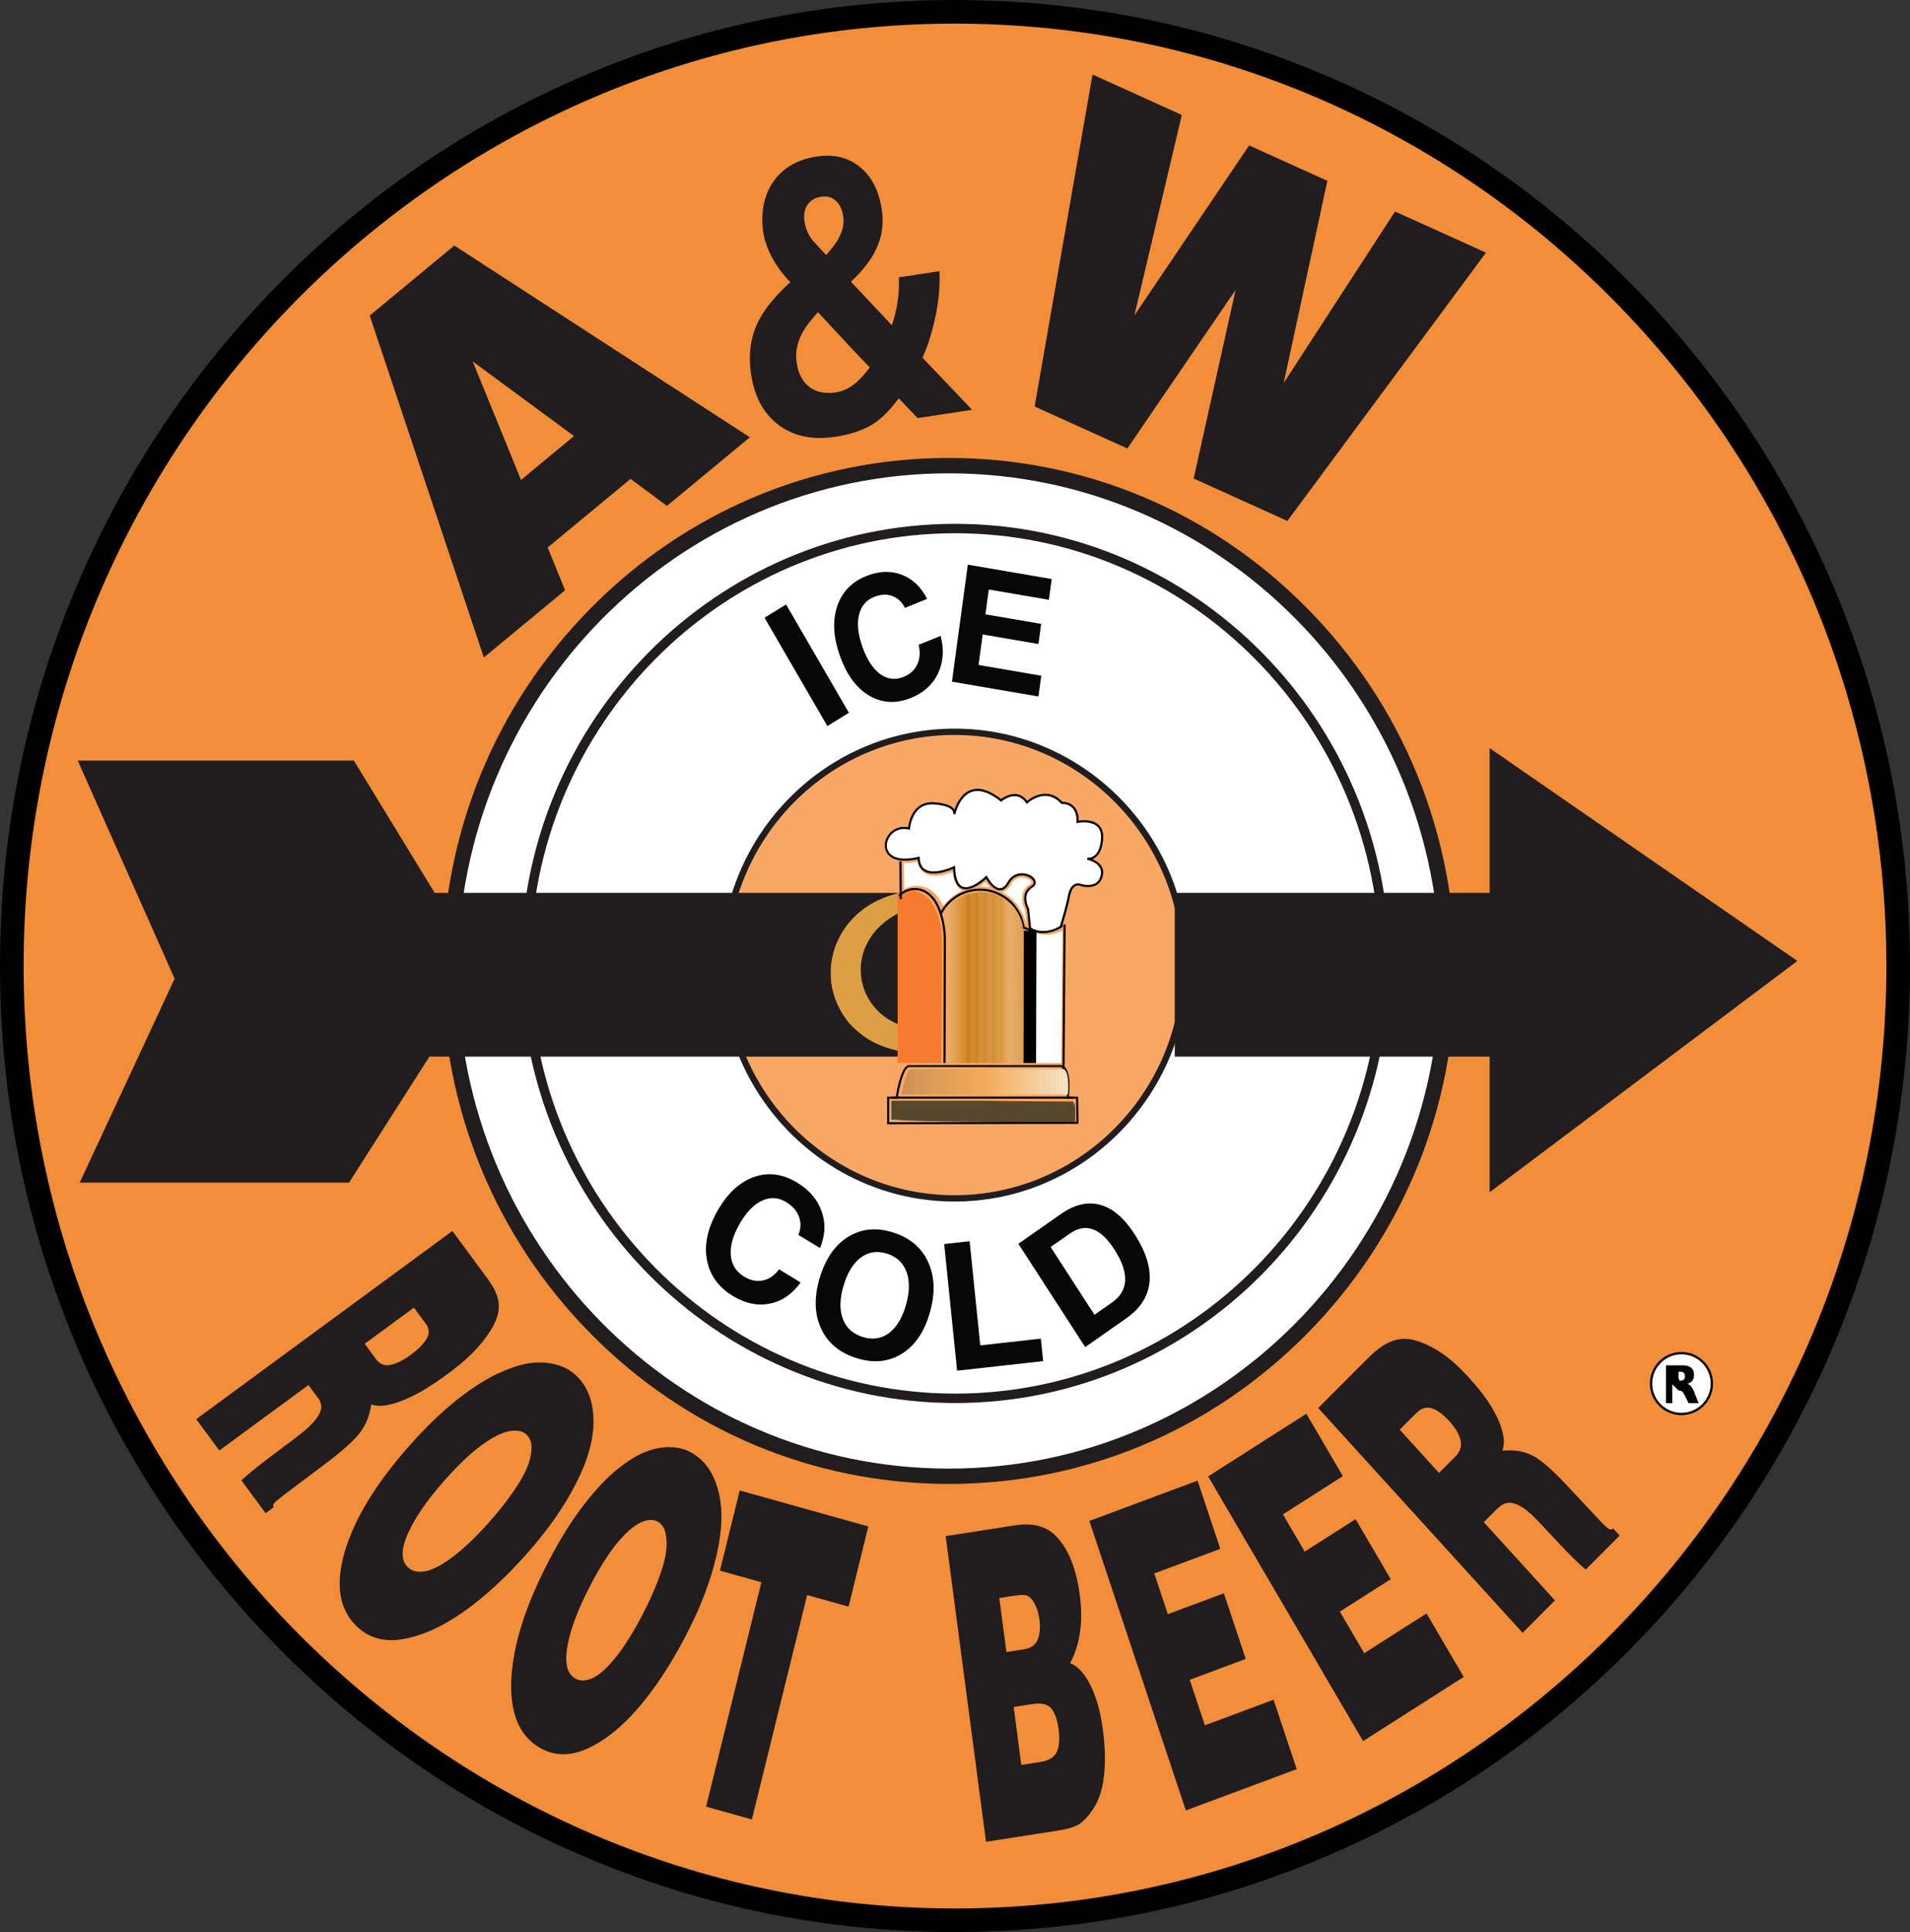 <?xml version="1.0" encoding="UTF-8"?><svg id="a" xmlns="http://www.w3.org/2000/svg" xmlns:xlink="http://www.w3.org/1999/xlink" viewBox="0 0 888 897.98"><rect x="0" y="0" width="888" height="897.98" fill="#333333" stroke="none"/><defs><style>.ba{fill:#f3bc78;}.bb{fill:#f3c589;}.bc{fill:#f6eed9;}.bd{fill:#f5dbb5;}.be{fill:#f6ecd5;}.bf{fill:#dfa962;}.bg{fill:#d99d4d;}.bh{fill:#f3b66d;}.bi{fill:#f4c88f;}.bj{fill:#d2923a;}.bk{fill:#d69945;}.bl{fill:#e2ae6a;}.bm{fill:#cd8728;}.bn{fill:#d69845;}.bo{fill:#fff;}.bp{fill:#e1ac66;}.bq{fill:#c77e18;}.br{fill:#cf8b2e;}.bs{fill:#cc8626;}.bt{fill:#dba254;}.bu{fill:#f5d8b0;}.bv{fill:#c9811e;}.bw{fill:#f5e3c5;}.bx{fill:#daa255;}.by{fill:#dda65b;}.bz{fill:#f6ecd6;}.ca{fill:#f4d3a5;}.cb{fill:#f1aa58;}.cc{fill:#dfaa63;}.cd{fill:#d08e33;}.ce{fill:#d19037;}.cf{fill:#ca8220;}.cg{fill:#d69844;}.ch{fill:#cd9152;}.ci{fill:#eba657;}.cj{fill:#f5e4c6;}.ck{fill:#f4d3a6;}.cl{fill:#f6eeda;}.cm{fill:#cf8c31;}.cn{fill:#db9b54;}.co{fill:#d69854;}.cp{fill:#ce8a2d;}.cq{fill:#d29239;}.cr{fill:#e2ad68;}.cs{fill:#e3af6a;}.ct{fill:#f4cc97;}.cu{fill:#f4d6ab;}.cv{fill:#d9a053;}.cw{fill:#f5ddb9;}.cx{fill:#f4d1a2;}.cy{fill:#ce9252;}.cz{fill:#f3b469;}.da{fill:#f4cd9a;}.db{fill:#f4cd99;}.dc{fill:#d08d31;}.dd{fill:#d29139;}.de{fill:#d3933c;}.df{fill:#daa051;}.dg{fill:#f3c385;}.dh{fill:#f5dbb4;}.di{fill:#d59753;}.dj{fill:#f5d8af;}.dk{fill:#dea860;}.dl{fill:#f6ead2;}.dm{fill:#de9f44;}.dn{fill:#dea65c;}.do{fill:#f5dfbc;}.dp{fill:#ca8321;}.dq{fill:#d08e34;}.dr{fill:#d89c4b;}.ds{fill:#f3be7d;}.dt{fill:#eaa557;}.du{fill:#f3ba74;}.dv{fill:#f3c284;}.dw{fill:#dfa961;}.dx{fill:#f6edd8;}.dy{fill:#cb8422;}.dz{fill:#f4cb95;}.ea{fill:#d79947;}.eb{fill:#c9801c;}.ec{fill:#f5dab3;}.ed{fill:#d99e4e;}.ee{fill:#c87f1a;}.ef{fill:#f4cb96;}.eg{fill:#dfa85f;}.eh{fill:#f6f1df;}.ei{fill:#f4cc98;}.ej{fill:#f3b871;}.ek{fill:#d79a47;}.el{fill:#eca757;}.em{fill:#f3b972;}.en{fill:#cc8727;}.eo{fill:#f9a765;}.ep{fill:#d59640;}.eq{fill:#d79a48;}.er{fill:#f3bf7f;}.es{fill:#f3bc79;}.et{fill:#f3c487;}.eu{fill:#d89d4c;}.ev{fill:#e29f55;}.ew{fill:#f6edd7;}.ex{fill:#f3bb76;}.ey{fill:#f4c992;}.ez{fill:#dea75d;}.fa{fill:#e6a256;}.fb{fill:#c87e19;}.fc{fill:#d49653;}.fd{fill:#d89b4a;}.fe{fill:#f3b973;}.ff{fill:#dc9c55;}.fg{fill:#f3c081;}.fh{fill:#eda757;}.fi{fill:#f3c488;}.fj{fill:#dda55a;}.fk{fill:#d9a052;}.fl{fill:#dda65c;}.fm{fill:#f3b76f;}.fn{fill:#f2b062;}.fo{fill:#d29553;}.fp{fill:#d59843;}.fq{fill:#f3c182;}.fr{fill:#f2b367;}.fs{fill:#f5e8ce;}.ft{fill:#dda75d;}.fu{fill:#cc8525;}.fv{fill:#f0aa58;}.fw{fill:#ce8b2e;}.fx{fill:#d18f35;}.fy{fill:#cf8b2f;}.fz{fill:#f5dfbd;}.ga{fill:#e1ad68;}.gb{fill:#e2ad67;}.gc{fill:#f5dcb6;}.gd{fill:#d99c4c;}.ge{fill:#f4cf9e;}.gf{fill:#e7a356;}.gg{fill:#f2ad5c;}.gh{fill:#f3c386;}.gi{fill:#d3933b;}.gj{fill:#e8a456;}.gk{fill:#f2b163;}.gl{fill:#d29037;}.gm{fill:#e0ab64;}.gn{fill:#f6ebd3;}.go{fill:#f77b2f;}.gp{fill:#daa154;}.gq{fill:#f2ac59;}.gr{fill:#e0aa63;}.gs{fill:#f2ad5b;}.gt{fill:#cd882a;}.gu{fill:#e09e55;}.gv{fill:#c9811d;}.gw{fill:#f5e1c1;}.gx{fill:#cd8829;}.gy{clip-path:url(#as);}.gz{fill:#f28e39;}.ha{fill:#dba358;}.hb{fill:#f4ca94;}.hc{fill:#d09353;}.hd{fill:#f2af5f;}.he{fill:#d3943d;}.hf{fill:#e3b06c;}.hg{fill:#f5d9b1;}.hh{fill:#d89c4a;}.hi{fill:#f2b265;}.hj{fill:#d3923a;}.hk{fill:#d29138;}.hl{fill:#ce892b;}.hm{fill:#f3bd7b;}.hn{fill:#f4d09f;}.ho{fill:#f3b46a;}.hp{fill:#f4d2a3;}.hq{fill:#d59742;}.hr{fill:#dea75f;}.hs{fill:#f5dcb7;}.ht{fill:#d89f51;}.hu{fill:#f5e0be;}.hv{fill:#f5d7ae;}.hw{fill:#f4d5a9;}.hx{fill:#ca821f;}.hy{fill:#f5e7cb;}.hz{fill:#f4d1a1;}.ia{fill:#d08d32;}.ib{fill:#daa256;}.ic{fill:#d89954;}.id{fill:#e4b16e;}.ie{fill:#57472c;}.if{fill:#da9a54;}.ig{fill:#d89e50;}.ih{fill:#da9e4f;}.ii{fill:#f4d0a0;}.ij{fill:#c87f1b;}.ik{fill:#da9f50;}.il{fill:#f5d9b2;}.im{fill:#dea75e;}.in{fill:#da9f51;}.io{fill:#f6efdb;}.ip{fill:#f6f0dd;}.iq{fill:#cd892a;}.ir{fill:#d19453;}.is{fill:#f3be7c;}.it{fill:#f5e8cd;}.iu{fill:#f4ce9c;}.iv{fill:#d79b48;}.iw{fill:#dca356;}.ix{fill:#cd8828;}.iy{fill:#d79854;}.iz{fill:#efa958;}.ja{fill:#f4d4a7;}.jb{fill:#e4b06d;}.jc{fill:#d79b49;}.jd{fill:#f5e6c9;}.je{fill:#dca459;}.jf{fill:#d59641;}.jg{fill:#f3b56b;}.jh{fill:#f3c58a;}.ji{fill:#d99a54;}.jj{fill:#e9a557;}.jk{fill:#f5e2c2;}.jl{fill:#f4d6ac;}.jm{fill:#dca55b;}.jn{fill:#dca357;}.jo{fill:none;}.jp{fill:#ce8a2c;}.jq{fill:#d79d4e;}.jr{fill:#211d1e;}.js{fill:#f3b56c;}.jt{fill:#f5e5c8;}.ju{fill:#d79946;}.jv{fill:#f4cf9d;}.jw{fill:#f5e3c4;}.jx{fill:#d39553;}.jy{fill:#f4c991;}.jz{fill:#cb8524;}.ka{fill:#dd9d55;}.kb{fill:#f5ddb8;}.kc{fill:#d69743;}.kd{clip-path:url(#au);}.ke{fill:#e5a256;}.kf{fill:#d4953e;}.kg{fill:#f2ac5a;}.kh{fill:#f3c080;}.ki{fill:#d18f34;}.kj{fill:#e0a961;}.kk{fill:#f2ab58;}.kl{fill:#eea857;}.km{fill:#f6e9d0;}.kn{fill:#cc8625;}.ko{fill:#dca255;}.kp{fill:#f4c78d;}.kq{fill:#e19f55;}.kr{fill:#f6e9cf;}.ks{fill:#f3bf7e;}.kt{fill:#dca55a;}.ku{fill:#dba052;}.kv{fill:#dda459;}.kw{fill:#d19036;}.kx{fill:#c77d17;}.ky{fill:#f6ebd4;}.kz{fill:#f4c68b;}.la{fill:#f5e1c0;}.lb{fill:#e2ae69;}.lc{fill:#cf9252;}.ld{fill:#e1ac67;}.le{fill:#e3a056;}.lf{fill:#f6efdc;}.lg{fill:#f4ca93;}.lh{fill:#f2b266;}.li{fill:#f3b870;}.lj{fill:#f2b368;}.lk{fill:#cb8423;}.ll{fill:#f4d5aa;}.lm{fill:#e3af6b;}.ln{fill:#f2ae5e;}.lo{fill:#dca256;}.lp{fill:#f4c78e;}.lq{fill:#d4953f;}.lr{fill:#f2b061;}.ls{fill:#cf8c30;}.lt{fill:#f6ead1;}.lu{fill:#f5e2c3;}.lv{fill:#070707;}.lw{fill:#dca457;}.lx{fill:#e1ac65;}.ly{fill:#e1ab64;}.lz{fill:#dfa960;}.ma{fill:#dba154;}.mb{fill:#d4943d;}.mc{fill:#d69946;}.md{fill:#de9d55;}.me{fill:#dea65b;}.mf{fill:#ca8320;}.mg{fill:#f5d7ad;}.mh{fill:#e0aa62;}.mi{fill:#f5e7cc;}.mj{fill:#f2ae5d;}.mk{fill:#dda458;}.ml{fill:#e0ab65;}.mm{fill:#cf8c2f;}.mn{fill:#dba357;}.mo{fill:#dba153;}.mp{fill:#dfa75e;}.mq{fill:#f6f0de;}.mr{fill:#f5e6ca;}.ms{fill:#f3c183;}.mt{fill:#f3bd7a;}.mu{fill:#d49640;}.mv{fill:#dba152;}.mw{fill:#f2af60;}.mx{fill:#f5e4c7;}.my{fill:#f5e0bf;}.mz{fill:#f4c890;}.na{fill:#d79e4f;}.nb{fill:#f4c68c;}.nc{fill:#f5debb;}.nd{fill:#f4d4a8;}.ne{fill:#f2b164;}.nf{fill:#f3ba75;}.ng{fill:#f3bb77;}.nh{fill:#d89b49;}.ni{fill:#f4d2a4;}.nj{fill:#e4a156;}.nk{fill:#f5deba;}.nl{fill:#d99e4d;}.nm{fill:#da9f4f;}.nn{fill:#f3b66e;}</style><clipPath id="as"><path class="jo" d="M440.76,484.04c0-5.5,.04-17.7,.07-27.11,.07-17.75,.03-21.44-.22-24.06-.27-2.79-.77-5.57-1.37-7.6l-.27-.92,.46-.71c.82-1.26,1.52-2.09,2.88-3.4,1.89-1.81,3.78-3.05,6.07-3.98,6.82-2.77,14.51-1.73,20.31,2.77,3.73,2.89,6.34,7.4,7.05,12.19,.04,.25,.13,.5,.19,.55,.11,.08,.11,4.64,.04,26.99-.05,14.8-.09,28.78-.09,31.09v4.19h-35.14v-10Z"/></clipPath><clipPath id="au"><path class="jo" d="M419.23,508.47c.57-3.11,1.41-6.36,2.13-8.28,.57-1.51,1.34-2.9,1.8-3.23,.15-.11,1.99-.11,35.75-.11,35.32,0,35.6,0,35.84,.13,.89,.45,1.58,2.23,1.85,4.75,.19,1.81,.19,4.38,0,6.52l-.04,.44h-77.36l.04-.21Z"/></clipPath></defs><g id="b"><g id="c"><path class="gz" d="M882.51,448.99c0,244.94-196.33,443.5-438.51,443.5S5.49,693.93,5.49,448.99t0,0C5.49,204.05,201.82,5.49,444,5.49c242.18,0,438.51,198.56,438.51,443.5"/><path d="M444,897.98c-59.94,0-118.1-11.88-172.85-35.29-52.87-22.62-100.36-55-141.13-96.23-40.77-41.23-72.78-89.25-95.14-142.71C11.74,568.39,0,509.59,0,448.99s11.74-119.4,34.89-174.75c22.36-53.46,54.37-101.48,95.14-142.71,40.77-41.24,88.26-73.61,141.13-96.23C325.9,11.88,384.05,0,444,0s118.1,11.88,172.85,35.29c52.87,22.62,100.36,55,141.13,96.23,40.77,41.23,72.78,89.25,95.14,142.71,23.15,55.35,34.89,114.14,34.89,174.75s-11.74,119.4-34.89,174.75c-22.36,53.46-54.37,101.48-95.14,142.71-40.77,41.24-88.26,73.62-141.13,96.23-54.75,23.42-112.9,35.29-172.85,35.29Zm0-887C205.23,10.98,10.98,207.47,10.98,448.99s194.25,438.01,433.02,438.01,433.02-196.49,433.02-438.01S682.77,10.98,444,10.98Z"/></g><g id="d"><path class="bo" d="M673.1,451.27c0,129.7-103.84,234.85-231.94,234.85h0c-128.1,0-231.94-105.15-231.94-234.85,0-129.7,103.84-234.85,231.94-234.85,128.1,0,231.94,105.15,231.94,234.85h0"/><path class="jr" d="M441.16,689.69c-62.91,0-122.06-24.81-166.54-69.85-44.47-45.03-68.96-104.89-68.96-168.57s24.49-123.54,68.96-168.57c44.48-45.04,103.63-69.85,166.54-69.85s122.06,24.81,166.54,69.85c44.47,45.03,68.96,104.89,68.96,168.57s-24.49,123.54-68.96,168.57c-44.48,45.04-103.63,69.85-166.54,69.85Zm0-469.7c-125.93,0-228.38,103.76-228.38,231.29s102.45,231.29,228.38,231.29c125.93,0,228.38-103.76,228.38-231.29s-102.45-231.29-228.38-231.29Z"/></g><g id="e"><path class="bo" d="M643.82,447.78c0,111.63-89.41,202.13-199.7,202.13h0c-110.29,0-199.7-90.5-199.7-202.13h0c0-111.63,89.41-202.13,199.7-202.13,110.29,0,199.7,90.5,199.7,202.13"/><path class="jr" d="M444.11,652.1c-111.32,0-201.89-91.66-201.89-204.32s90.57-204.32,201.89-204.32,201.89,91.66,201.89,204.32-90.57,204.32-201.89,204.32Zm0-404.26c-108.91,0-197.51,89.69-197.51,199.94s88.6,199.94,197.51,199.94,197.51-89.69,197.51-199.94-88.6-199.94-197.51-199.94Z"/></g><g id="f"><ellipse class="eo" cx="443.8" cy="448.54" rx="107.15" ry="108.43"/><path class="jr" d="M443.8,558.45c-59.89,0-108.62-49.3-108.62-109.91s48.73-109.9,108.62-109.9,108.62,49.3,108.62,109.9-48.73,109.91-108.62,109.91Zm0-216.86c-58.27,0-105.67,47.98-105.67,106.96s47.4,106.96,105.67,106.96,105.67-47.98,105.67-106.96-47.4-106.96-105.67-106.96Z"/></g><g id="g"><path class="jr" d="M423.18,414.98v76.13H199.63l-37.38,58.56H37.04l44.15-94.79-45.06-101.39H164.52l37.56,61.49h221.11Z"/></g><g id="h"><path class="jr" d="M546.16,414.98h146.4v-67.27l143.07,98.92-143.07,107.5v-63.03h-146.4v-76.13Z"/></g><g id="i"><path class="dm" d="M395.08,475.88c-4.68-5.52-7.61-12.01-8.63-19.14-.25-1.72-.28-7.18-.05-8.71,.47-3.15,1-5.39,1.87-7.84,3.07-8.63,9.07-15.69,17.38-20.43,3.3-1.88,7.03-3.36,10.85-4.3l.84-.38v9.52c-26.12,13.89-20.28,45.65,2.93,52.33v11.97c-11.96-2.17-18.52-6.14-25.18-13.02h0Z"/></g><g id="j"><path class="go" d="M417.33,454.5v-39.54l1.18-.45c2.13-.8,5.06-.91,7.49-.27,2.16,.57,4.77,2.27,6.29,4.09,2.48,2.98,4.52,7.79,5.33,13.05,.41,2.65,.38,13.45,.21,38.52l-.17,24.13h-20.33v-39.54Z"/></g><g id="k"><path d="M439.6,494.04h-.99s.19-56.3,.19-56.3c.02-5.39-.83-10.33-2.52-14.68-.74-1.9-1.57-3.45-2.53-4.75-1.22-1.65-2.71-2.93-4.31-3.69-1.81-.86-3.9-1.14-5.87-.77-1.97,.37-3.82,1.37-5.2,2.83l-.72-.68c1.52-1.61,3.56-2.71,5.74-3.12,2.18-.4,4.48-.1,6.48,.85,1.75,.83,3.37,2.21,4.68,3.99,1.01,1.37,1.88,3,2.65,4.98,1.74,4.47,2.61,9.53,2.59,15.05l-.19,56.29Z"/></g><g id="l"><path d="M475.49,431.85c-.5-4.63-2.71-9.12-6.07-12.33-3.36-3.21-7.96-5.21-12.6-5.49-3.85-.23-7.83,.7-11.18,2.63-3.35,1.93-6.15,4.9-7.89,8.35l-.88-.44c1.82-3.63,4.76-6.74,8.28-8.77,3.52-2.03,7.69-3.01,11.74-2.76,4.87,.29,9.69,2.39,13.23,5.77,3.53,3.37,5.86,8.09,6.38,12.94l-.98,.11Z"/></g><g id="m"><path d="M484.25,433.45c-3.22,0-6.47-.83-9.28-2.37l.48-.87c3.01,1.65,6.55,2.44,9.97,2.21,2.96-.2,5.86-1.13,8.38-2.7l.52,.84c-2.66,1.65-5.71,2.64-8.84,2.84-.41,.03-.82,.04-1.24,.04Z"/></g><g id="n"><path d="M412.46,522.55v-12.88h4.03c.4-2.59,2.32-13.72,5.78-14.62l.12-.02h69.78c1.16-.15,2.14,.18,2.93,.98,2.88,2.9,2.11,11.41,1.85,13.66h4.29l.18,12.66-88.96,.22Zm.95-11.94v10.99l87.06-.22-.16-10.77h-4.44l.08-.54c.01-.1,1.41-10.46-1.51-13.41-.58-.58-1.28-.82-2.16-.7h-.06s-69.74,0-69.74,0c-2.31,.73-4.35,9.09-5.1,14.23l-.06,.41h-3.9Z"/></g><g id="o"><rect x="414.4" y="509.65" width="84.91" height=".99"/></g><g id="p"><path d="M475.89,432.53l-.17,61.51,6.03,.02,.17-61.51-6.03-.02Z"/></g><g id="q"><g id="r"><path class="jr" d="M507.92,34.63l41.54,18.8-22.06,93.16,53.35-79,36.37,16.46-20.31,93.96,51.78-79.71,42.27,19.13-92.34,124.69-43.57-19.72,19.51-87.66-50.33,73.71-43.1-19.51,26.9-154.31Z"/></g><g id="s"><path class="jr" d="M224.94,305.59l-53.05-158.92,39.33-32.55,137.4,89.12-38.52,31.88-16.94-12.54-38.52,31.88,8.08,19.87-37.78,31.27Zm-5.18-137.6l22.48,55.06,24.62-20.38-47.1-34.69Z"/></g><g id="t"><path class="jr" d="M354.8,107.61c-1.19-9.34,.46-17.15,4.93-23.43,4.47-6.28,11.13-10.09,19.97-11.43,8.15-1.23,14.95,.48,20.41,5.14,5.5,4.6,8.82,11.45,9.98,20.56,.86,6.76-.38,13.17-3.71,19.22-2.34,4.32-5.93,8.75-10.77,13.28l19.06,20.24,1.07-3.58c1.72-6.39,2.45-12.63,2.18-18.72l18.86-2.86c.37,8.53-.7,17.45-3.21,26.76-1.26,4.8-2.82,9.3-4.67,13.49l23.05,24.19-25.35,3.84-8.76-9.18c-3.59,4.81-7.03,8.42-10.32,10.85-4.73,3.46-11.14,5.8-19.24,7.03-10.64,1.61-19.49-.29-26.56-5.7-7.08-5.47-11.31-13.64-12.69-24.53-1.18-9.28,.23-17.52,4.23-24.73,2.79-5.15,7.52-10.8,14.18-16.95l-.69-.68c-3.21-3.37-5.89-7.11-8.04-11.22-2.14-4.11-3.44-7.97-3.9-11.58Zm33.88,74.75c3.43-.52,6.65-2.12,9.65-4.79,1.86-1.68,3.88-3.94,6.05-6.78l-7.89-8.26-16.19-17.43c-2.45,2.65-4.48,5.17-6.1,7.58-3.25,5.11-4.55,10.26-3.88,15.48,.66,5.21,2.62,9.09,5.88,11.63,3.25,2.49,7.41,3.34,12.48,2.58h0Zm-14.67-79.58c.23,1.78,.76,3.59,1.6,5.45,.89,1.79,2,3.38,3.34,4.75l5.11,5.53c1.83-1.97,3.4-3.93,4.72-5.88,2.67-4.14,3.77-7.99,3.32-11.54-.44-3.44-1.57-6.01-3.41-7.72-1.84-1.71-4.15-2.35-6.93-1.93-2.83,.43-4.93,1.65-6.3,3.67-1.37,1.96-1.86,4.51-1.46,7.67h0Z"/></g></g><g id="u"><g id="v"><path class="jr" d="M91.23,659.59l119.09-87.46,16.58,22.47c2.32,3.15,3.83,6.11,4.53,8.89s.62,5.53-.22,8.27c-.83,2.76-2.35,5.68-4.55,8.76-2.13,3.06-4.64,6.01-7.52,8.84-2.87,2.86-6.71,6.05-11.53,9.59-5.96,4.38-11.24,7.69-15.84,9.92-4.58,2.26-8.67,3.68-12.28,4.28-2.55,.44-4.84,.3-6.89-.41-.72,5.09-2.46,9.46-5.24,13.13-2.72,3.63-8.24,8.56-16.55,14.79l-18.63,14.02c-2.7,2.05-4.24,3.34-4.61,3.87-.56,.73-.69,1.42-.39,2.04l-3.69,2.71-11.27-15.27c2.92-2.79,8.24-7.07,15.96-12.84l8.71-6.54c4.03-2.99,6.97-5.54,8.8-7.63,1.9-2.11,3.07-4.07,3.52-5.86,.45-1.79-.04-3.65-1.46-5.58l-4.33-5.86-41.45,30.44-10.76-14.58Zm78.31-35.03l5.31,7.19c1.71,2.32,3.96,3.2,6.74,2.62,2.78-.58,5.92-2.15,9.42-4.72,3.61-2.65,6.07-5.16,7.37-7.51,1.35-2.4,1.19-4.73-.49-7.01l-5.45-7.38-22.9,16.82Z"/></g><g id="w"><path class="jr" d="M165.63,755.68c-8.06-7.94-9.81-19.57-5.24-34.87,4.62-15.35,14.73-31.79,30.33-49.31,7.46-8.38,14.72-15.36,21.76-20.93,7.05-5.57,13.53-9.7,19.45-12.4,5.99-2.72,11.08-4.29,15.28-4.71,4.24-.47,8.14-.18,11.7,.86,3.62,1.01,6.74,2.81,9.36,5.39,4.98,4.91,7.54,11.69,7.66,20.34,.15,8.68-2.54,18.44-8.07,29.29-5.46,10.83-13.2,21.87-23.23,33.13-9.8,11.01-19.58,19.94-29.35,26.81-9.72,6.82-19,10.99-27.85,12.52-8.82,1.55-16.09-.49-21.81-6.13h0Zm23.93-27.32c1.88,1.85,4.51,2.5,7.91,1.96,3.4-.54,7.67-2.73,12.82-6.56,5.2-3.88,10.85-9.26,16.97-16.13,4.41-4.95,8.08-9.57,11.04-13.86,3.02-4.32,5.21-8.05,6.55-11.17,1.35-3.13,2.09-6.14,2.23-9.03,.16-2.87-.57-5.11-2.19-6.7-1.81-1.78-4.5-2.35-8.08-1.7-3.58,.65-7.93,2.85-13.06,6.61-5.06,3.73-10.65,9.03-16.76,15.9-9.17,10.3-15.26,19.41-18.28,27.34-2.26,6.11-1.98,10.56,.84,13.34h0Z"/></g><g id="x"><path class="jr" d="M250.91,812.29c-9.57-5.57-13.96-16.25-13.17-32.05,.82-15.86,6.63-34.14,17.44-54.85,5.17-9.91,10.47-18.41,15.9-25.52,5.43-7.11,10.66-12.7,15.69-16.78,5.09-4.12,9.59-6.91,13.51-8.36,3.95-1.52,7.74-2.23,11.38-2.13,3.7,.05,7.11,.98,10.21,2.79,5.91,3.44,9.94,9.28,12.09,17.53,2.17,8.27,1.89,18.29-.85,30.08-2.69,11.74-7.5,24.26-14.44,37.57-6.79,13.01-14.05,24.03-21.78,33.07-7.7,8.98-15.59,15.32-23.69,19.01-8.07,3.71-15.5,3.59-22.29-.36h0Zm16.48-32.19c2.23,1.3,4.9,1.26,8.02-.12,3.12-1.37,6.69-4.55,10.72-9.52,4.06-5.03,8.21-11.6,12.44-19.72,3.05-5.85,5.49-11.2,7.3-16.05,1.88-4.9,3.09-9.01,3.65-12.35,.56-3.33,.56-6.4,.02-9.21-.52-2.79-1.74-4.74-3.66-5.86-2.15-1.25-4.85-1.11-8.12,.41-3.27,1.52-6.91,4.73-10.94,9.62-3.97,4.85-8.07,11.33-12.3,19.45-6.35,12.17-10.04,22.44-11.07,30.79-.73,6.42,.58,10.6,3.93,12.56h0Z"/></g><g id="y"><path class="jr" d="M343.9,692.73l59.8,16.72-9.18,37.27-19.26-5.38-25.7,104.3-21.28-5.95,25.7-104.3-19.26-5.38,9.18-37.27Z"/></g><g id="z"><path class="jr" d="M458.41,856.02l-18.75-142.07,32.34-5.03c8.05-1.25,14.31,.37,18.8,4.87,5.82,5.82,9.57,15.06,11.24,27.73,1.61,12.21,.12,22.7-4.49,31.47,3.59,1.44,6.74,4.88,9.45,10.32,2.74,5.44,4.67,12.4,5.79,20.88,.8,6.07,1.08,11.66,.83,16.76-.25,5.1-.96,9.44-2.14,13.02-.79,2.59-2.1,5.19-3.93,7.81-1.83,2.62-3.73,4.61-5.69,5.98-1.94,1.3-5.44,2.34-10.48,3.13l-32.97,5.13Zm6.19-113.27l3.31,25.06,8.11-1.26c3.3-.51,5.45-2.01,6.44-4.5,1.01-2.56,1.28-5.66,.79-9.32-.37-2.81-1.08-5.19-2.14-7.16-1.03-2.04-2.23-3.35-3.6-3.94-1.01-.44-3.03-.43-6.06,.04l-6.85,1.07Zm6.68,50.62l3.55,26.93,8.74-1.36c4.17-.65,6.79-2.29,7.85-4.92s1.31-6.1,.74-10.41c-.56-4.24-1.67-7.4-3.32-9.48-1.65-2.07-4.6-2.78-8.83-2.12l-8.74,1.36Z"/></g><g id="aa"><path class="jr" d="M551.32,841.43l-44.85-134.54,50.3-18.73,10.57,31.71-30.69,11.43,6.31,18.92,26.04-9.7,10.17,30.51-26.04,9.7,7.05,21.14,31.93-11.89,10.76,32.27-51.53,19.19Z"/></g><g id="ab"><path class="jr" d="M633.73,809.24l-72.03-123.04,45.65-29.13,16.98,29-27.86,17.77,10.13,17.3,23.64-15.08,16.33,27.9-23.64,15.08,11.32,19.33,28.98-18.49,17.28,29.51-46.78,29.84Z"/></g><g id="ac"><path class="jr" d="M707.9,758.9l-95.04-104.49,23.18-23.22c3.25-3.25,6.32-5.6,9.22-7.04,2.9-1.44,5.8-2.05,8.7-1.84,2.92,.19,6.03,1.07,9.33,2.63,3.27,1.49,6.44,3.41,9.49,5.77,3.08,2.33,6.54,5.61,10.38,9.83,4.76,5.23,8.37,10.01,10.84,14.32,2.49,4.3,4.1,8.28,4.82,11.96,.53,2.59,.44,5.06-.26,7.41,5.37-.51,10.01,.25,13.94,2.28,3.88,1.98,9.21,6.6,15.98,13.86l15.23,16.26c2.23,2.36,3.62,3.66,4.19,3.92,.79,.41,1.51,.37,2.16-.1l2.95,3.24-15.76,15.79c-3.01-2.4-7.65-6.97-13.92-13.72l-7.11-7.61c-3.25-3.53-6-6.01-8.25-7.42-2.27-1.49-4.35-2.24-6.25-2.27-1.9-.03-3.84,.95-5.82,2.94l-6.05,6.06,33.08,36.37-15.04,15.07Zm-38.87-74.33l7.42-7.43c2.4-2.4,3.26-5.01,2.58-7.81-.68-2.81-2.42-5.75-5.21-8.82-2.88-3.17-5.58-5.15-8.09-5.94-2.55-.84-5.01-.08-7.36,2.28l-7.62,7.63,18.28,20.09Z"/></g></g><g id="ad"><g id="ae"><path class="lv" d="M384.65,337.44l-29.21-50.35h0l5-3.06,5.03-3.08h0l29.21,50.35h0l-5,3.06-5.03,3.08Z"/></g><g id="af"><path class="lv" d="M437.33,295.53h0c1.66,6.46,1.25,12.29-1.24,17.49-2.46,5.19-6.65,8.97-12.54,11.35-6.9,2.78-13.31,2.47-19.24-.93-5.9-3.41-10.44-9.41-13.6-18.01-3.22-8.77-3.75-16.54-1.59-23.31,2.18-6.81,6.71-11.6,13.62-14.38,5.83-2.35,11.3-2.57,16.4-.65,5.09,1.89,9.05,5.65,11.89,11.28h0l-10.28,4.14h0c-1.4-2.76-3.39-4.6-5.98-5.52-2.56-.92-5.35-.78-8.35,.43-3.81,1.53-6.18,4.4-7.11,8.61-.94,4.18-.33,9.22,1.84,15.12,2.11,5.75,4.84,9.82,8.17,12.23,3.35,2.37,6.94,2.78,10.77,1.24,3.01-1.21,5.13-3.16,6.37-5.84,1.26-2.69,1.46-5.72,.61-9.1h0l10.28-4.14Z"/></g><g id="ag"><path class="lv" d="M442.58,316.82h0l7.38-54.38h0l39,6.68h0l-.65,4.81-.66,4.85h0l-27.94-4.79h0l-1.57,11.54h0l25.92,4.44-.63,4.66-.64,4.7h0l-25.92-4.44h0l-1.92,14.17h0l29.16,5h0l-.65,4.81-.66,4.85h0l-40.23-6.89Z"/></g><g id="ah"><path class="lv" d="M372.22,596.06h0c-3.87,5.42-8.64,8.7-14.31,9.83-5.64,1.15-11.35-.02-17.12-3.51-6.75-4.08-10.79-9.68-12.12-16.79-1.31-7.09,.29-14.65,4.81-22.66,4.61-8.17,10.24-13.45,16.91-15.84,6.7-2.4,13.42-1.56,20.17,2.52,5.7,3.45,9.52,7.92,11.44,13.41,1.94,5.46,1.69,11.14-.76,17.03h0l-10.06-6.09h0c1.2-2.9,1.29-5.72,.27-8.47-1-2.73-2.97-4.99-5.9-6.77-3.72-2.25-7.52-2.46-11.38-.63-3.85,1.81-7.33,5.46-10.43,10.95-3.02,5.35-4.34,10.18-3.97,14.49,.41,4.3,2.49,7.58,6.23,9.84,2.94,1.78,5.85,2.36,8.75,1.73,2.91-.61,5.39-2.33,7.42-5.15h0l10.06,6.09Z"/></g><g id="ai"><path class="lv" d="M398.1,631.19c-7.82-2.48-13.28-7.06-16.36-13.72-3.08-6.66-3.32-14.42-.72-23.28,2.66-9.03,7.07-15.47,13.24-19.3,6.18-3.86,13.18-4.54,21-2.06,7.87,2.5,13.32,7.14,16.34,13.92,3.05,6.76,3.25,14.66,.6,23.69-2.6,8.86-6.98,15.15-13.12,18.88-6.12,3.74-13.11,4.36-20.98,1.86h0Zm2.89-9.83c4.54,1.44,8.58,.89,12.13-1.66,3.56-2.58,6.22-6.86,7.98-12.86,1.8-6.12,1.93-11.32,.39-15.6-1.54-4.28-4.58-7.14-9.12-8.58-4.52-1.43-8.56-.83-12.14,1.82-3.58,2.65-6.27,7.04-8.07,13.16-1.76,6-1.88,11.09-.34,15.29,1.57,4.18,4.63,6.98,9.17,8.43h0Z"/></g><g id="aj"><path class="lv" d="M444.98,637.07h0l-6.01-58.86h0l5.9-.66,5.93-.66h0l4.94,48.41h0l28.17-3.14h0l.53,5.21,.54,5.25h0l-39.99,4.45Z"/></g><g id="ak"><path class="lv" d="M504.53,626.08l-31.07-48.01h0l4.81-3.36h0l14.96-10.46c6.35-4.44,12.42-5.87,18.22-4.29,5.82,1.56,11.14,6.08,15.98,13.55,5.33,8.23,7.66,15.69,7,22.38-.65,6.66-4.29,12.3-10.91,16.92l-14.17,9.91h0l-4.81,3.36Zm4.3-15.01h0l8.14-5.69c3.92-2.74,5.96-6.16,6.14-10.27,.18-4.14-1.51-8.97-5.08-14.48-3.23-4.99-6.55-8.08-9.98-9.29-3.44-1.23-7-.56-10.66,2l-8.93,6.24h0l20.38,31.49Z"/></g></g><g id="al"><rect x="461" y="462.8" width="67.35" height=".99" transform="translate(27.53 954.33) rotate(-89.55)"/></g><g id="am"><path class="bo" d="M478.87,431.49l-.92-8.97s-3.84-6.95,1.65-10.25c5.49-3.29-6.22-10.25-10.8-2.01s-10.25-2.56-10.25-2.56c0,0-14.46,14.27-15.01-4.58,0,0-16.01,7.69-16.47-4.39-22.46,5.29-16.75-16.72-4.48-13.63,0,0,.82-12.44,11.62-11.71s9.42,5.03,9.42,5.03c0,0,4.21-20.31,21.78-6.41,0,0,7.23-6.13,11.99,.92,0,0,8.78-8.05,16.29,.27,0,0,7.5-.73,7.32,8.78,0,0,12.08-2.47,11.35,7.87-.73,10.34-6.86,9.24-6.86,9.24,0,0,8.51,1.65,6.59,8.33-1.92,6.68-10.16,3.75-10.16,3.75,0,0-3.66-1.28-4.94,5.22s-3.84,14.37-3.84,14.37c0,0-7.23,5.03-14.27,.73Z"/><path d="M485.02,433.7c-2.02,0-4.22-.47-6.4-1.8l-.21-.13-.93-9.12c-.45-.87-3.6-7.53,1.88-10.82,.91-.55,1.31-1.2,1.17-1.92-.26-1.31-2.14-2.61-4.29-2.95-1.39-.22-4.85-.32-6.99,3.53-1.25,2.24-2.7,3.34-4.37,3.35-2.98-.03-5.55-3.88-6.43-5.36-1.65,1.5-7.21,6.16-11.26,4.54-2.46-.99-3.83-4.06-4.09-9.16-2.22,.95-9.25,3.62-13.42,1.11-1.8-1.09-2.82-2.98-3.04-5.64-9.35,2.06-12.92-.81-14.22-2.72-1.62-2.39-1.42-5.71,.5-8.46,1.66-2.37,4.94-4.52,9.26-3.67,.21-1.63,1.07-6.31,4.42-9.24,2.03-1.78,4.61-2.57,7.67-2.37,4.95,.34,8.11,1.45,9.38,3.32,.03,.04,.06,.09,.09,.13,.93-2.74,3.13-7.54,7.59-9.15,3.94-1.43,8.69-.02,14.12,4.19,.97-.73,3.96-2.72,7.21-2.27,1.89,.26,3.53,1.3,4.87,3.09,1.19-.96,4.73-3.47,8.96-3.26,2.75,.13,5.26,1.39,7.45,3.75,.77-.02,3.17,.07,5.09,1.85,1.63,1.51,2.48,3.81,2.52,6.86,1.64-.24,6.26-.62,9.1,1.87,1.69,1.48,2.44,3.71,2.24,6.62-.29,4.11-1.45,6.99-3.45,8.54-.54,.42-1.08,.7-1.59,.88,1.43,.59,3.2,1.61,4.22,3.28,.88,1.44,1.06,3.11,.52,4.97-.53,1.85-1.57,3.18-3.09,3.96-3.26,1.67-7.53,.18-7.71,.12-.03-.01-.89-.29-1.86,.28-1.13,.66-1.97,2.24-2.43,4.57-1.27,6.45-3.83,14.34-3.86,14.42l-.05,.16-.14,.09c-.05,.04-3.73,2.54-8.41,2.54Zm-5.68-2.52c6.1,3.56,12.4-.12,13.39-.75,.37-1.17,2.62-8.27,3.77-14.14,.53-2.67,1.51-4.43,2.93-5.25,1.36-.78,2.61-.36,2.66-.34,.04,.02,4.06,1.41,6.93-.07,1.26-.65,2.13-1.78,2.59-3.35,.45-1.58,.32-2.99-.41-4.18-1.64-2.69-5.75-3.52-5.79-3.52l.18-.97c.06,.01,1.66,.26,3.23-.98,1.75-1.38,2.78-4.01,3.05-7.81,.18-2.58-.46-4.54-1.9-5.8-3.07-2.69-8.79-1.56-8.85-1.55l-.61,.12v-.62c.07-3.04-.67-5.29-2.18-6.7-1.94-1.81-4.56-1.59-4.58-1.58l-.25,.02-.17-.18c-2.04-2.26-4.37-3.48-6.91-3.6-4.67-.23-8.63,3.32-8.67,3.36l-.42,.39-.32-.48c-1.23-1.82-2.74-2.87-4.49-3.11-3.43-.47-6.73,2.27-6.76,2.3l-.31,.26-.32-.25c-5.27-4.17-9.8-5.61-13.47-4.28-5.37,1.95-7.26,9.32-7.49,10.29-.02,.09-.03,.15-.04,.16l-.96-.25s.02-.07,.03-.15c.03-.22,.05-.78-.4-1.43-.76-1.09-2.87-2.47-8.6-2.86-2.79-.19-5.13,.53-6.96,2.12-3.71,3.24-4.13,9.07-4.14,9.13l-.04,.59-.58-.14c-4.11-1.03-7.22,.95-8.76,3.15-1.69,2.41-1.88,5.29-.49,7.33,1.18,1.75,4.54,4.35,13.75,2.18l.59-.14,.02,.6c.1,2.62,.97,4.44,2.6,5.42,4.43,2.67,13.08-1.41,13.16-1.46l.69-.33,.02,.76c.15,5.1,1.33,8.13,3.5,9,4.09,1.65,10.6-4.7,10.66-4.77l.48-.47,.31,.59c.03,.05,2.86,5.36,5.88,5.39h.03c1.25,0,2.42-.96,3.47-2.84,1.69-3.05,4.69-4.56,8.01-4.03,2.62,.42,4.77,1.99,5.1,3.74,.13,.66,.09,1.93-1.63,2.96-5.01,3.01-1.62,9.32-1.47,9.58l.06,.19,.89,8.72Z"/></g><g id="an"><path class="bo" d="M481.75,490.69c.03-15.67,.17-56.75,.19-56.78,.04-.04,.91,.1,1.51,.23,1.42,.32,3.64,.37,5.15,.12,1.72-.29,3.35-.79,4.76-1.46l.49-.23,.02,.7c.02,.8-.36,52.74-.42,57.58l-.04,3.19h-11.67v-3.35Z"/></g><g id="ao"><g id="ap"><circle class="bo" cx="781.74" cy="643.05" r="14.14"/><path d="M781.74,657.73c-8.09,0-14.68-6.59-14.68-14.68s6.59-14.68,14.68-14.68,14.68,6.59,14.68,14.68-6.59,14.68-14.68,14.68Zm0-28.28c-7.5,0-13.6,6.1-13.6,13.6s6.1,13.6,13.6,13.6,13.6-6.1,13.6-13.6-6.1-13.6-13.6-13.6Z"/></g><g id="aq"><path d="M780.88,641.77c.88,0,1.52-.18,1.9-.51,.38-.32,.59-.86,.59-1.63s-.21-1.28-.59-1.61c-.38-.32-1.02-.48-1.9-.51h-.48v2.93h0m-2.93,2.93v8.78h-2.93v-17.57h6.78c2.17-.13,3.75,.24,4.76,.97,1.02,.72,1.52,1.87,1.52,3.45,0,1.09-.26,1.98-.78,2.68-.53,.69-1.31,1.21-2.38,1.53,.59,.14,1.1,.45,1.57,.91,.46,.46,.93,1.17,1.39,2.13l2.32,5.89h-4.67l-1.89-3.84c-.38-.77-.77-1.31-1.16-1.58-.39-.29-.92-.44-1.56-.44h-.04"/></g></g><g id="ar"><g class="gy"><rect class="id" x="438.98" y="413.49" width="1.88" height="80.55"/><rect class="id" x="440.86" y="413.49" width=".1" height="80.55"/><rect class="jb" x="440.95" y="413.49" width=".1" height="80.55"/><rect class="hf" x="441.05" y="413.49" width=".1" height="80.55"/><rect class="lm" x="441.15" y="413.49" width=".1" height="80.55"/><rect class="cs" x="441.24" y="413.49" width=".1" height="80.55"/><rect class="lb" x="441.34" y="413.49" width=".1" height="80.55"/><rect class="cr" x="441.44" y="413.49" width=".1" height="80.55"/><rect class="gb" x="441.53" y="413.49" width=".1" height="80.55"/><rect class="bp" x="441.63" y="413.49" width=".1" height="80.55"/><rect class="lx" x="441.73" y="413.49" width=".1" height="80.55"/><rect class="ly" x="441.82" y="413.49" width=".1" height="80.55"/><rect class="gr" x="441.92" y="413.49" width=".1" height="80.55"/><rect class="mh" x="442.01" y="413.49" width=".1" height="80.55"/><rect class="kj" x="442.11" y="413.49" width=".1" height="80.55"/><rect class="lz" x="442.21" y="413.49" width=".1" height="80.55"/><rect class="eg" x="442.3" y="413.49" width=".1" height="80.55"/><rect class="mp" x="442.4" y="413.49" width=".1" height="80.55"/><rect class="ez" x="442.5" y="413.49" width=".1" height="80.55"/><rect class="dn" x="442.59" y="413.49" width=".1" height="80.55"/><rect class="me" x="442.69" y="413.49" width=".1" height="80.55"/><rect class="fj" x="442.79" y="413.49" width=".1" height="80.55"/><rect class="kv" x="442.88" y="413.49" width=".1" height="80.55"/><rect class="mk" x="442.98" y="413.49" width=".1" height="80.55"/><rect class="jn" x="443.08" y="413.49" width=".1" height="80.55"/><rect class="lo" x="443.17" y="413.49" width=".1" height="80.55"/><rect class="ko" x="443.27" y="413.49" width=".1" height="80.55"/><rect class="ma" x="443.37" y="413.49" width=".1" height="80.55"/><rect class="mo" x="443.46" y="413.49" width=".1" height="80.55"/><rect class="ku" x="443.56" y="413.49" width=".1" height="80.55"/><rect class="in" x="443.65" y="413.49" width=".1" height="80.55"/><rect class="ik" x="443.75" y="413.49" width=".1" height="80.55"/><rect class="ih" x="443.85" y="413.49" width=".1" height="80.55"/><rect class="ed" x="443.94" y="413.49" width=".1" height="80.55"/><rect class="bg" x="444.04" y="413.49" width=".1" height="80.55"/><rect class="gd" x="444.14" y="413.49" width=".1" height="80.55"/><rect class="dr" x="444.23" y="413.49" width=".1" height="80.55"/><rect class="fd" x="444.33" y="413.49" width=".1" height="80.55"/><rect class="nh" x="444.43" y="413.49" width=".1" height="80.55"/><rect class="eq" x="444.52" y="413.49" width=".1" height="80.55"/><rect class="ea" x="444.62" y="413.49" width=".1" height="80.55"/><rect class="ju" x="444.72" y="413.49" width=".1" height="80.55"/><rect class="bn" x="444.81" y="413.49" width=".1" height="80.55"/><rect class="cg" x="444.91" y="413.49" width=".1" height="80.55"/><rect class="kc" x="445.01" y="413.49" width=".1" height="80.55"/><rect class="jf" x="445.1" y="413.49" width=".1" height="80.55"/><rect class="ep" x="445.2" y="413.49" width=".1" height="80.55"/><rect class="lq" x="445.29" y="413.49" width=".1" height="80.55"/><rect class="kf" x="445.39" y="413.49" width=".1" height="80.55"/><rect class="mb" x="445.49" y="413.49" width=".1" height="80.55"/><rect class="de" x="445.58" y="413.49" width=".1" height="80.55"/><rect class="gi" x="445.68" y="413.49" width=".1" height="80.55"/><rect class="hj" x="445.78" y="413.49" width=".1" height="80.55"/><rect class="cq" x="445.87" y="413.49" width=".1" height="80.55"/><rect class="hk" x="445.97" y="413.49" width=".1" height="80.55"/><rect class="gl" x="446.07" y="413.49" width=".1" height="80.55"/><rect class="kw" x="446.16" y="413.49" width=".1" height="80.55"/><rect class="fx" x="446.26" y="413.49" width=".1" height="80.55"/><rect class="ki" x="446.36" y="413.49" width=".1" height="80.55"/><rect class="cd" x="446.45" y="413.49" width=".1" height="80.55"/><rect class="ia" x="446.55" y="413.49" width=".1" height="80.55"/><rect class="dc" x="446.65" y="413.49" width=".1" height="80.55"/><rect class="ls" x="446.74" y="413.49" width=".1" height="80.55"/><rect class="mm" x="446.84" y="413.49" width=".1" height="80.55"/><rect class="br" x="446.93" y="413.49" width=".1" height="80.55"/><rect class="cp" x="447.03" y="413.49" width=".1" height="80.55"/><rect class="jp" x="447.13" y="413.49" width=".1" height="80.55"/><rect class="hl" x="447.22" y="413.49" width=".1" height="80.55"/><rect class="gt" x="447.32" y="413.49" width=".1" height="80.55"/><rect class="gx" x="447.42" y="413.49" width=".1" height="80.55"/><rect class="bm" x="447.51" y="413.49" width=".1" height="80.55"/><rect class="en" x="447.61" y="413.49" width=".1" height="80.55"/><rect class="bs" x="447.71" y="413.49" width=".1" height="80.55"/><rect class="fu" x="447.8" y="413.49" width=".1" height="80.55"/><rect class="jz" x="447.9" y="413.49" width=".1" height="80.55"/><rect class="lk" x="448" y="413.49" width=".1" height="80.55"/><rect class="dy" x="448.09" y="413.49" width=".1" height="80.55"/><rect class="dp" x="448.19" y="413.49" width=".1" height="80.55"/><rect class="cf" x="448.29" y="413.49" width=".1" height="80.55"/><rect class="hx" x="448.38" y="413.49" width=".1" height="80.55"/><rect class="bv" x="448.48" y="413.49" width=".1" height="80.55"/><rect class="gv" x="448.57" y="413.49" width=".1" height="80.55"/><rect class="eb" x="448.67" y="413.49" width=".1" height="80.55"/><rect class="ij" x="448.77" y="413.49" width=".1" height="80.55"/><rect class="ee" x="448.86" y="413.49" width=".1" height="80.55"/><rect class="fb" x="448.96" y="413.49" width=".1" height="80.55"/><rect class="bq" x="449.06" y="413.49" width=".1" height="80.55"/><rect class="kx" x="449.15" y="413.49" width=".1" height="80.55"/><rect class="kx" x="449.25" y="413.49" width=".39" height="80.55"/><rect class="bq" x="449.64" y="413.49" width=".39" height="80.55"/><rect class="fb" x="450.03" y="413.49" width=".39" height="80.55"/><rect class="ee" x="450.42" y="413.49" width=".39" height="80.55"/><rect class="ij" x="450.81" y="413.49" width=".39" height="80.55"/><rect class="eb" x="451.2" y="413.49" width=".39" height="80.55"/><rect class="gv" x="451.59" y="413.49" width=".39" height="80.55"/><rect class="bv" x="451.98" y="413.49" width=".39" height="80.55"/><rect class="hx" x="452.37" y="413.49" width=".39" height="80.55"/><rect class="mf" x="452.76" y="413.49" width=".39" height="80.55"/><rect class="dp" x="453.15" y="413.49" width=".39" height="80.55"/><rect class="dy" x="453.54" y="413.49" width=".39" height="80.55"/><rect class="lk" x="453.93" y="413.49" width=".39" height="80.55"/><rect class="jz" x="454.32" y="413.49" width=".39" height="80.55"/><rect class="kn" x="454.71" y="413.49" width=".39" height="80.55"/><rect class="bs" x="455.1" y="413.49" width=".39" height="80.55"/><rect class="en" x="455.49" y="413.49" width=".39" height="80.55"/><rect class="ix" x="455.88" y="413.49" width=".39" height="80.55"/><rect class="gx" x="456.27" y="413.49" width=".39" height="80.55"/><rect class="iq" x="456.66" y="413.49" width=".39" height="80.55"/><rect class="hl" x="457.05" y="413.49" width=".39" height="80.55"/><rect class="cp" x="457.44" y="413.49" width=".39" height="80.55"/><rect class="fw" x="457.83" y="413.49" width=".39" height="80.55"/><rect class="fy" x="458.22" y="413.49" width=".39" height="80.55"/><rect class="ls" x="458.61" y="413.49" width=".39" height="80.55"/><rect class="cm" x="459" y="413.49" width=".39" height="80.55"/><rect class="ia" x="459.39" y="413.49" width=".39" height="80.55"/><rect class="cd" x="459.78" y="413.49" width=".39" height="80.55"/><rect class="dq" x="460.17" y="413.49" width=".39" height="80.55"/><rect class="fx" x="460.56" y="413.49" width=".39" height="80.55"/><rect class="kw" x="460.95" y="413.49" width=".39" height="80.55"/><rect class="ce" x="461.34" y="413.49" width=".39" height="80.55"/><rect class="hk" x="461.73" y="413.49" width=".39" height="80.55"/><rect class="dd" x="462.12" y="413.49" width=".39" height="80.55"/><rect class="bj" x="462.51" y="413.49" width=".39" height="80.55"/><rect class="gi" x="462.9" y="413.49" width=".39" height="80.55"/><rect class="de" x="463.29" y="413.49" width=".39" height="80.55"/><rect class="he" x="463.68" y="413.49" width=".39" height="80.55"/><rect class="kf" x="464.07" y="413.49" width=".39" height="80.55"/><rect class="lq" x="464.46" y="413.49" width=".39" height="80.55"/><rect class="mu" x="464.85" y="413.49" width=".39" height="80.55"/><rect class="jf" x="465.24" y="413.49" width=".39" height="80.55"/><rect class="hq" x="465.63" y="413.49" width=".39" height="80.55"/><rect class="hq" x="466.02" y="413.49" width=".08" height="80.55"/><rect class="fp" x="466.1" y="413.49" width=".08" height="80.55"/><rect class="cg" x="466.17" y="413.49" width=".08" height="80.55"/><rect class="bk" x="466.25" y="413.49" width=".08" height="80.55"/><rect class="mc" x="466.33" y="413.49" width=".08" height="80.55"/><rect class="ek" x="466.41" y="413.49" width=".08" height="80.55"/><rect class="iv" x="466.49" y="413.49" width=".08" height="80.55"/><rect class="jc" x="466.57" y="413.49" width=".08" height="80.55"/><rect class="hh" x="466.65" y="413.49" width=".08" height="80.55"/><rect class="dr" x="466.73" y="413.49" width=".08" height="80.55"/><rect class="eu" x="466.81" y="413.49" width=".08" height="80.55"/><rect class="nl" x="466.88" y="413.49" width=".08" height="80.55"/><rect class="ed" x="466.96" y="413.49" width=".08" height="80.55"/><rect class="nm" x="467.04" y="413.49" width=".08" height="80.55"/><rect class="ik" x="467.12" y="413.49" width=".08" height="80.55"/><rect class="df" x="467.2" y="413.49" width=".08" height="80.55"/><rect class="mv" x="467.28" y="413.49" width=".08" height="80.55"/><rect class="mo" x="467.36" y="413.49" width=".08" height="80.55"/><rect class="bt" x="467.44" y="413.49" width=".08" height="80.55"/><rect class="ko" x="467.52" y="413.49" width=".08" height="80.55"/><rect class="iw" x="467.6" y="413.49" width=".08" height="80.55"/><rect class="lw" x="467.67" y="413.49" width=".08" height="80.55"/><rect class="kv" x="467.75" y="413.49" width=".08" height="80.55"/><rect class="fj" x="467.83" y="413.49" width=".08" height="80.55"/><rect class="by" x="467.91" y="413.49" width=".08" height="80.55"/><rect class="dn" x="467.99" y="413.49" width=".08" height="80.55"/><rect class="ez" x="468.07" y="413.49" width=".08" height="80.55"/><rect class="im" x="468.15" y="413.49" width=".08" height="80.55"/><rect class="eg" x="468.23" y="413.49" width=".08" height="80.55"/><rect class="lz" x="468.31" y="413.49" width=".08" height="80.55"/><rect class="dw" x="468.38" y="413.49" width=".08" height="80.55"/><rect class="mh" x="468.46" y="413.49" width=".08" height="80.55"/><rect class="gr" x="468.54" y="413.49" width=".08" height="80.55"/><rect class="ly" x="468.62" y="413.49" width=".08" height="80.55"/><rect class="lx" x="468.7" y="413.49" width=".08" height="80.55"/><rect class="bp" x="468.78" y="413.49" width=".08" height="80.55"/><rect class="gb" x="468.86" y="413.49" width=".08" height="80.55"/><rect class="cr" x="468.94" y="413.49" width=".08" height="80.55"/><rect class="lb" x="469.02" y="413.49" width=".08" height="80.55"/><rect class="cs" x="469.1" y="413.49" width=".08" height="80.55"/><rect class="lm" x="469.17" y="413.49" width=".08" height="80.55"/><rect class="hf" x="469.25" y="413.49" width=".08" height="80.55"/><rect class="jb" x="469.33" y="413.49" width=".08" height="80.55"/><rect class="id" x="469.41" y="413.49" width=".08" height="80.55"/><rect class="id" x="469.49" y="413.49" width=".2" height="80.55"/><rect class="jb" x="469.69" y="413.49" width=".2" height="80.55"/><rect class="hf" x="469.89" y="413.49" width=".2" height="80.55"/><rect class="lm" x="470.09" y="413.49" width=".2" height="80.55"/><rect class="bl" x="470.29" y="413.49" width=".2" height="80.55"/><rect class="lb" x="470.5" y="413.49" width=".2" height="80.55"/><rect class="ga" x="470.7" y="413.49" width=".2" height="80.55"/><rect class="ld" x="470.9" y="413.49" width=".2" height="80.55"/><rect class="bp" x="471.1" y="413.49" width=".2" height="80.55"/><rect class="ml" x="471.3" y="413.49" width=".2" height="80.55"/><rect class="gm" x="471.5" y="413.49" width=".2" height="80.55"/><rect class="cc" x="471.7" y="413.49" width=".2" height="80.55"/><rect class="bf" x="471.9" y="413.49" width=".2" height="80.55"/><rect class="dw" x="472.1" y="413.49" width=".2" height="80.55"/><rect class="dk" x="472.31" y="413.49" width=".2" height="80.55"/><rect class="hr" x="472.51" y="413.49" width=".2" height="80.55"/><rect class="ft" x="472.71" y="413.49" width=".2" height="80.55"/><rect class="fl" x="472.91" y="413.49" width=".2" height="80.55"/><rect class="jm" x="473.11" y="413.49" width=".2" height="80.55"/><rect class="kt" x="473.31" y="413.49" width=".2" height="80.55"/><rect class="je" x="473.51" y="413.49" width=".2" height="80.55"/><rect class="ha" x="473.71" y="413.49" width=".2" height="80.55"/><rect class="mn" x="473.91" y="413.49" width=".2" height="80.55"/><rect class="ib" x="474.11" y="413.49" width=".2" height="80.55"/><rect class="bx" x="474.32" y="413.49" width=".2" height="80.55"/><rect class="gp" x="474.52" y="413.49" width=".2" height="80.55"/><rect class="cv" x="474.72" y="413.49" width=".2" height="80.55"/><rect class="fk" x="474.92" y="413.49" width=".2" height="80.55"/><rect class="ht" x="475.12" y="413.49" width=".2" height="80.55"/><rect class="ig" x="475.32" y="413.49" width=".2" height="80.55"/><rect class="na" x="475.52" y="413.49" width=".2" height="80.55"/><rect class="jq" x="475.72" y="413.49" width=".2" height="80.55"/><rect class="jq" x="475.92" y="413.49" width=".13" height="80.55"/></g></g><g id="at"><g class="kd"><rect class="ch" x="419.19" y="496.84" width="1.05" height="11.84"/><rect class="cy" x="420.24" y="496.84" width="1.05" height="11.84"/><rect class="lc" x="421.29" y="496.84" width="1.05" height="11.84"/><rect class="hc" x="422.34" y="496.84" width="1.05" height="11.84"/><rect class="ir" x="423.39" y="496.84" width="1.05" height="11.84"/><rect class="fo" x="424.43" y="496.84" width="1.05" height="11.84"/><rect class="jx" x="425.48" y="496.84" width="1.05" height="11.84"/><rect class="fc" x="426.53" y="496.84" width="1.05" height="11.84"/><rect class="di" x="427.58" y="496.84" width="1.05" height="11.84"/><rect class="co" x="428.63" y="496.84" width="1.05" height="11.84"/><rect class="iy" x="429.67" y="496.84" width="1.05" height="11.84"/><rect class="ic" x="430.72" y="496.84" width="1.05" height="11.84"/><rect class="ji" x="431.77" y="496.84" width="1.05" height="11.84"/><rect class="if" x="432.82" y="496.84" width="1.05" height="11.84"/><rect class="cn" x="433.87" y="496.84" width="1.05" height="11.84"/><rect class="ff" x="434.91" y="496.84" width="1.05" height="11.84"/><rect class="ka" x="435.96" y="496.84" width="1.05" height="11.84"/><rect class="md" x="437.01" y="496.84" width="1.05" height="11.84"/><rect class="gu" x="438.06" y="496.84" width="1.05" height="11.84"/><rect class="kq" x="439.11" y="496.84" width="1.05" height="11.84"/><rect class="ev" x="440.15" y="496.84" width="1.05" height="11.84"/><rect class="le" x="441.2" y="496.84" width="1.05" height="11.84"/><rect class="nj" x="442.25" y="496.84" width="1.05" height="11.84"/><rect class="ke" x="443.3" y="496.84" width="1.05" height="11.84"/><rect class="fa" x="444.34" y="496.84" width="1.05" height="11.84"/><rect class="gf" x="445.39" y="496.84" width="1.05" height="11.84"/><rect class="gj" x="446.44" y="496.84" width="1.05" height="11.84"/><rect class="jj" x="447.49" y="496.84" width="1.05" height="11.84"/><rect class="dt" x="448.54" y="496.84" width="1.05" height="11.84"/><rect class="ci" x="449.58" y="496.84" width="1.05" height="11.84"/><rect class="el" x="450.63" y="496.84" width="1.05" height="11.84"/><rect class="fh" x="451.68" y="496.84" width="1.05" height="11.84"/><rect class="kl" x="452.73" y="496.84" width="1.05" height="11.84"/><rect class="iz" x="453.78" y="496.84" width="1.05" height="11.84"/><rect class="fv" x="454.82" y="496.84" width="1.05" height="11.84"/><rect class="cb" x="455.87" y="496.84" width="1.05" height="11.84"/><rect class="kk" x="456.92" y="496.84" width="1.05" height="11.84"/><rect class="kk" x="457.97" y="496.84" width=".29" height="11.84"/><rect class="gq" x="458.26" y="496.84" width=".29" height="11.84"/><rect class="kg" x="458.54" y="496.84" width=".29" height="11.84"/><rect class="gs" x="458.83" y="496.84" width=".29" height="11.84"/><rect class="gg" x="459.12" y="496.84" width=".29" height="11.84"/><rect class="mj" x="459.4" y="496.84" width=".29" height="11.84"/><rect class="ln" x="459.69" y="496.84" width=".29" height="11.84"/><rect class="hd" x="459.98" y="496.84" width=".29" height="11.84"/><rect class="mw" x="460.27" y="496.84" width=".29" height="11.84"/><rect class="lr" x="460.55" y="496.84" width=".29" height="11.84"/><rect class="fn" x="460.84" y="496.84" width=".29" height="11.84"/><rect class="gk" x="461.13" y="496.84" width=".29" height="11.84"/><rect class="ne" x="461.42" y="496.84" width=".29" height="11.84"/><rect class="hi" x="461.7" y="496.84" width=".29" height="11.84"/><rect class="lh" x="461.99" y="496.84" width=".29" height="11.84"/><rect class="fr" x="462.28" y="496.84" width=".29" height="11.84"/><rect class="lj" x="462.56" y="496.84" width=".29" height="11.84"/><rect class="cz" x="462.85" y="496.84" width=".29" height="11.84"/><rect class="ho" x="463.14" y="496.84" width=".29" height="11.84"/><rect class="jg" x="463.43" y="496.84" width=".29" height="11.84"/><rect class="js" x="463.71" y="496.84" width=".29" height="11.84"/><rect class="bh" x="464" y="496.84" width=".29" height="11.84"/><rect class="nn" x="464.29" y="496.84" width=".29" height="11.84"/><rect class="fm" x="464.57" y="496.84" width=".29" height="11.84"/><rect class="li" x="464.86" y="496.84" width=".29" height="11.84"/><rect class="ej" x="465.15" y="496.84" width=".29" height="11.84"/><rect class="em" x="465.44" y="496.84" width=".29" height="11.84"/><rect class="fe" x="465.72" y="496.84" width=".29" height="11.84"/><rect class="du" x="466.01" y="496.84" width=".29" height="11.84"/><rect class="nf" x="466.3" y="496.84" width=".29" height="11.84"/><rect class="ex" x="466.59" y="496.84" width=".29" height="11.84"/><rect class="ng" x="466.87" y="496.84" width=".29" height="11.84"/><rect class="ba" x="467.16" y="496.84" width=".29" height="11.84"/><rect class="es" x="467.45" y="496.84" width=".29" height="11.84"/><rect class="mt" x="467.73" y="496.84" width=".29" height="11.84"/><rect class="hm" x="468.02" y="496.84" width=".29" height="11.84"/><rect class="is" x="468.31" y="496.84" width=".29" height="11.84"/><rect class="ds" x="468.6" y="496.84" width=".29" height="11.84"/><rect class="ks" x="468.88" y="496.84" width=".29" height="11.84"/><rect class="er" x="469.17" y="496.84" width=".29" height="11.84"/><rect class="kh" x="469.46" y="496.84" width=".29" height="11.84"/><rect class="fg" x="469.74" y="496.84" width=".29" height="11.84"/><rect class="fq" x="470.03" y="496.84" width=".29" height="11.84"/><rect class="ms" x="470.32" y="496.84" width=".29" height="11.84"/><rect class="dv" x="470.61" y="496.84" width=".29" height="11.84"/><rect class="dg" x="470.89" y="496.84" width=".29" height="11.84"/><rect class="gh" x="471.18" y="496.84" width=".29" height="11.84"/><rect class="et" x="471.47" y="496.84" width=".29" height="11.84"/><rect class="fi" x="471.76" y="496.84" width=".29" height="11.84"/><rect class="bb" x="472.04" y="496.84" width=".29" height="11.84"/><rect class="jh" x="472.33" y="496.84" width=".29" height="11.84"/><rect class="kz" x="472.62" y="496.84" width=".29" height="11.84"/><rect class="nb" x="472.9" y="496.84" width=".29" height="11.84"/><rect class="kp" x="473.19" y="496.84" width=".29" height="11.84"/><rect class="lp" x="473.48" y="496.84" width=".29" height="11.84"/><rect class="bi" x="473.77" y="496.84" width=".29" height="11.84"/><rect class="mz" x="474.05" y="496.84" width=".29" height="11.84"/><rect class="jy" x="474.34" y="496.84" width=".29" height="11.84"/><rect class="ey" x="474.63" y="496.84" width=".29" height="11.84"/><rect class="lg" x="474.91" y="496.84" width=".29" height="11.84"/><rect class="hb" x="475.2" y="496.84" width=".29" height="11.84"/><rect class="dz" x="475.49" y="496.84" width=".29" height="11.84"/><rect class="ef" x="475.78" y="496.84" width=".29" height="11.84"/><rect class="ct" x="476.06" y="496.84" width=".29" height="11.84"/><rect class="ei" x="476.35" y="496.84" width=".29" height="11.84"/><rect class="db" x="476.64" y="496.84" width=".29" height="11.84"/><rect class="da" x="476.92" y="496.84" width=".29" height="11.84"/><rect class="iu" x="477.21" y="496.84" width=".29" height="11.84"/><rect class="jv" x="477.5" y="496.84" width=".29" height="11.84"/><rect class="ge" x="477.79" y="496.84" width=".29" height="11.84"/><rect class="hn" x="478.07" y="496.84" width=".29" height="11.84"/><rect class="ii" x="478.36" y="496.84" width=".29" height="11.84"/><rect class="hz" x="478.65" y="496.84" width=".29" height="11.84"/><rect class="cx" x="478.94" y="496.84" width=".29" height="11.84"/><rect class="hp" x="479.22" y="496.84" width=".29" height="11.84"/><rect class="ni" x="479.51" y="496.84" width=".29" height="11.84"/><rect class="ca" x="479.8" y="496.84" width=".29" height="11.84"/><rect class="ck" x="480.08" y="496.84" width=".29" height="11.84"/><rect class="ja" x="480.37" y="496.84" width=".29" height="11.84"/><rect class="nd" x="480.66" y="496.84" width=".29" height="11.84"/><rect class="hw" x="480.95" y="496.84" width=".29" height="11.84"/><rect class="ll" x="481.23" y="496.84" width=".29" height="11.84"/><rect class="cu" x="481.52" y="496.84" width=".29" height="11.84"/><rect class="jl" x="481.81" y="496.84" width=".29" height="11.84"/><rect class="mg" x="482.09" y="496.84" width=".29" height="11.84"/><rect class="hv" x="482.38" y="496.84" width=".29" height="11.84"/><rect class="dj" x="482.67" y="496.84" width=".29" height="11.84"/><rect class="bu" x="482.96" y="496.84" width=".29" height="11.84"/><rect class="hg" x="483.24" y="496.84" width=".29" height="11.84"/><rect class="il" x="483.53" y="496.84" width=".29" height="11.84"/><rect class="ec" x="483.82" y="496.84" width=".29" height="11.84"/><rect class="dh" x="484.11" y="496.84" width=".29" height="11.84"/><rect class="bd" x="484.39" y="496.84" width=".29" height="11.84"/><rect class="gc" x="484.68" y="496.84" width=".29" height="11.84"/><rect class="hs" x="484.97" y="496.84" width=".29" height="11.84"/><rect class="kb" x="485.25" y="496.84" width=".29" height="11.84"/><rect class="cw" x="485.54" y="496.84" width=".29" height="11.84"/><rect class="nk" x="485.83" y="496.84" width=".29" height="11.84"/><rect class="nc" x="486.12" y="496.84" width=".29" height="11.84"/><rect class="do" x="486.4" y="496.84" width=".29" height="11.84"/><rect class="fz" x="486.69" y="496.84" width=".29" height="11.84"/><rect class="hu" x="486.98" y="496.84" width=".29" height="11.84"/><rect class="my" x="487.26" y="496.84" width=".29" height="11.84"/><rect class="la" x="487.55" y="496.84" width=".29" height="11.84"/><rect class="gw" x="487.84" y="496.84" width=".29" height="11.84"/><rect class="jk" x="488.13" y="496.84" width=".29" height="11.84"/><rect class="lu" x="488.41" y="496.84" width=".29" height="11.84"/><rect class="jw" x="488.7" y="496.84" width=".29" height="11.84"/><rect class="bw" x="488.99" y="496.84" width=".29" height="11.84"/><rect class="cj" x="489.28" y="496.84" width=".29" height="11.84"/><rect class="mx" x="489.56" y="496.84" width=".29" height="11.84"/><rect class="jt" x="489.85" y="496.84" width=".29" height="11.84"/><rect class="jd" x="490.14" y="496.84" width=".29" height="11.84"/><rect class="mr" x="490.42" y="496.84" width=".29" height="11.84"/><rect class="hy" x="490.71" y="496.84" width=".29" height="11.84"/><rect class="mi" x="491" y="496.84" width=".29" height="11.84"/><rect class="it" x="491.29" y="496.84" width=".29" height="11.84"/><rect class="fs" x="491.57" y="496.84" width=".29" height="11.84"/><rect class="kr" x="491.86" y="496.84" width=".29" height="11.84"/><rect class="km" x="492.15" y="496.84" width=".29" height="11.84"/><rect class="lt" x="492.43" y="496.84" width=".29" height="11.84"/><rect class="dl" x="492.72" y="496.84" width=".29" height="11.84"/><rect class="gn" x="493.01" y="496.84" width=".29" height="11.84"/><rect class="ky" x="493.3" y="496.84" width=".29" height="11.84"/><rect class="be" x="493.58" y="496.84" width=".29" height="11.84"/><rect class="bz" x="493.87" y="496.84" width=".29" height="11.84"/><rect class="ew" x="494.16" y="496.84" width=".29" height="11.84"/><rect class="dx" x="494.45" y="496.84" width=".29" height="11.84"/><rect class="bc" x="494.73" y="496.84" width=".29" height="11.84"/><rect class="cl" x="495.02" y="496.84" width=".29" height="11.84"/><rect class="io" x="495.31" y="496.84" width=".29" height="11.84"/><rect class="lf" x="495.59" y="496.84" width=".29" height="11.84"/><rect class="ip" x="495.88" y="496.84" width=".29" height="11.84"/><rect class="mq" x="496.17" y="496.84" width=".29" height="11.84"/><rect class="eh" x="496.46" y="496.84" width=".29" height="11.84"/><rect class="eh" x="496.74" y="496.84" width=".05" height="11.84"/></g></g><g id="av"><path class="ie" d="M414.4,516.85v-5.24h42.51c27.97,.39,42,.38,42,.35,0-.03,.46,2.58,.46,2.58h-.06v-2.36c.52,.14,.55,2.29,.58,4.77,.04,2.48,.06,4.51,.06,4.51-.02,.02-75.02,.25-83.29-1.06h-2.27v-3.54Z"/></g><g id="aw"><rect x="418.22" y="400.34" width=".99" height="17.57" transform="translate(-3.42 3.53) rotate(-.48)"/></g><g id="ax"><path class="bo" d="M438.03,420.15c-.97-1.97-1.92-3.34-3.25-4.69-2.04-2.07-4.37-3.27-7.1-3.65-.67-.09-2.45-.08-3.13,.02-1.2,.18-2.42,.57-3.5,1.11-.36,.18-.67,.32-.68,.31-.02-.02-.06-4.36-.11-10.58v-1.66s.61,.02,.61,.02c.85,.03,2.32-.04,3.29-.15,.74-.08,2.13-.29,2.3-.35,.06-.02,.09,.06,.15,.38,.17,.85,.62,2.01,1.05,2.69,.26,.42,.71,.96,1.11,1.35,2.6,2.5,7.26,2.73,13.3,.65,.47-.16,.87-.29,.87-.28,0,0,.04,.24,.07,.52,.45,3.98,1.83,6.69,4.02,7.86l.38,.2-.67,.32c-3.05,1.48-5.8,3.74-7.84,6.43-.19,.24-.35,.44-.37,.44-.01,0-.24-.43-.49-.95h0Z"/></g><g id="ay"><path class="bo" d="M459.9,412.45c-1.27-.26-2.46-.39-3.89-.43h-.55s.28-.2,.28-.2c.76-.51,1.58-1.12,2.33-1.74l.14-.12,.02,.03s.1,.14,.2,.28c.53,.76,1.05,1.4,1.66,2.04,.11,.12,.2,.21,.19,.21,0,0-.18-.04-.39-.08h0Z"/></g><g id="az"><path class="bo" d="M477.2,429.96s-.05-.22-.09-.41c-.16-.8-.47-1.93-.77-2.76-.96-2.73-2.4-5.2-4.31-7.39-.56-.64-1.54-1.6-2.24-2.19-1.05-.88-2.32-1.76-3.46-2.39-.13-.07-.25-.14-.25-.15,0,0,.11-.05,.23-.09,.66-.21,1.4-.67,2-1.25,.63-.61,1.14-1.29,1.73-2.31,.41-.71,.72-1.13,1.17-1.58,.86-.87,1.87-1.37,3.11-1.55,.28-.04,1.24-.04,1.52,0,1.34,.19,2.55,.74,3.26,1.49,.26,.28,.45,.61,.45,.81,0,.11-.1,.29-.25,.44-.14,.14-.19,.17-.81,.58-.5,.33-.8,.58-1.24,1.01-1.19,1.2-1.83,2.57-2.05,4.39-.04,.32-.04,1.46,0,1.82,.15,1.42,.52,2.74,1.14,4.15l.16,.37,.36,3.5c.2,1.92,.35,3.51,.35,3.52,0,.01-.01,0-.02-.03h0Z"/></g></g></svg>